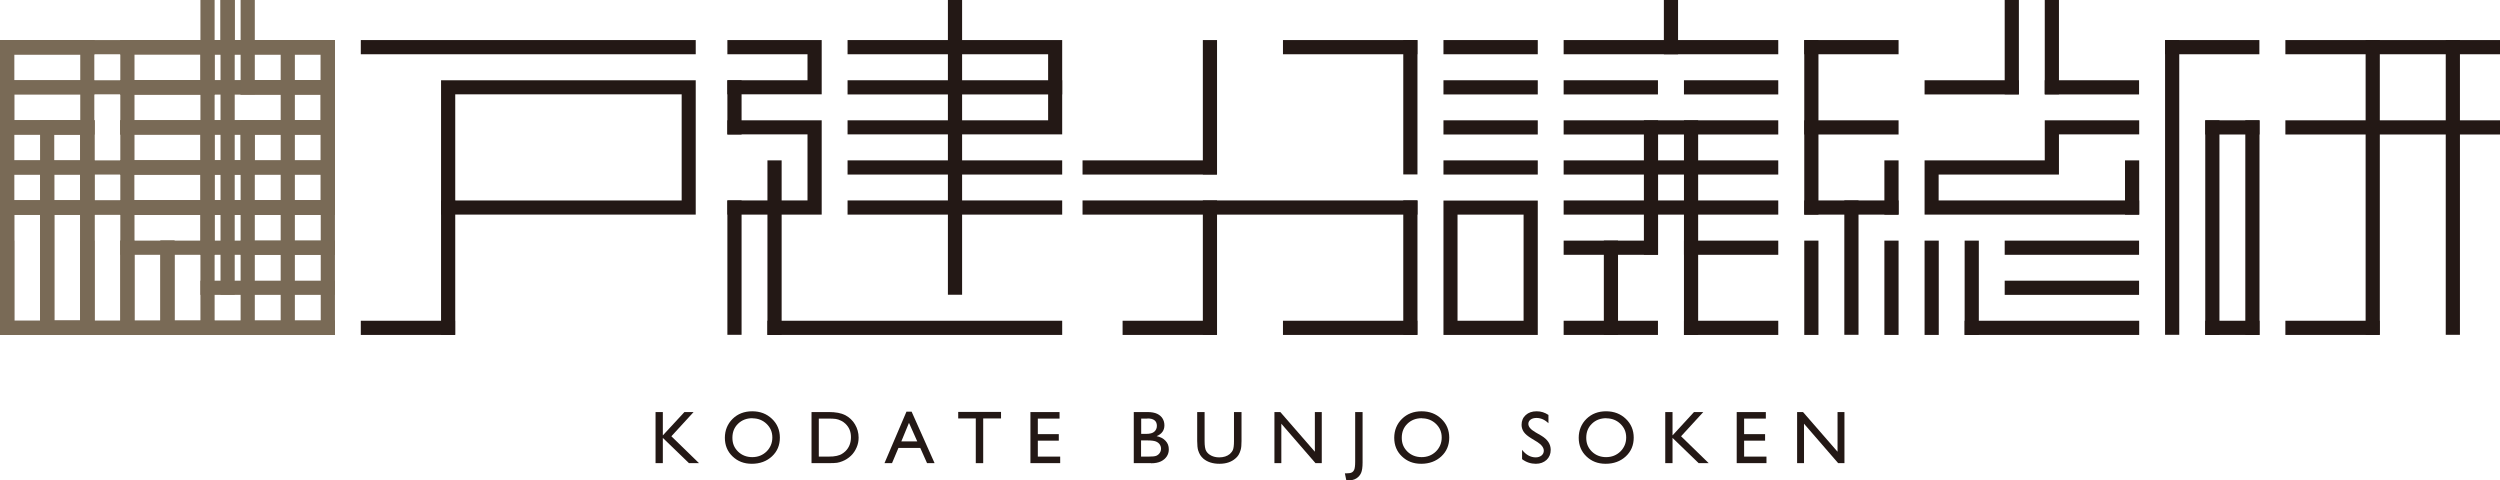 <?xml version="1.0" encoding="UTF-8"?>
<svg id="_レイヤー_2" data-name="レイヤー 2" xmlns="http://www.w3.org/2000/svg" viewBox="0 0 199.07 38.25">
  <defs>
    <style>
      .cls-1 {
        fill: #231815;
      }

      .cls-1, .cls-2 {
        stroke-width: 0px;
      }

      .cls-2 {
        fill: #796a56;
      }
    </style>
  </defs>
  <g id="_レイヤー_1-2" data-name="レイヤー 1">
    <g>
      <g>
        <path class="cls-1" d="M54.5,32.81h.73l-1.77,1.93,2.2,2.14h-.8l-2.08-2.01v2.01h-.58v-4.07h.58v1.86l1.72-1.86Z"/>
        <path class="cls-1" d="M59.9,32.75c.63,0,1.15.2,1.57.6.42.4.63.9.63,1.5s-.21,1.1-.63,1.49c-.42.39-.96.59-1.6.59s-1.13-.2-1.54-.59c-.41-.39-.61-.89-.61-1.48s.21-1.11.62-1.51c.41-.4.93-.6,1.56-.6ZM59.92,33.3c-.47,0-.85.15-1.15.44-.3.29-.45.66-.45,1.12s.15.8.45,1.1c.3.29.68.44,1.13.44s.83-.15,1.14-.45c.3-.3.46-.67.46-1.11s-.15-.79-.46-1.09c-.3-.29-.68-.44-1.12-.44Z"/>
        <path class="cls-1" d="M64.62,36.88v-4.07h1.37c.55,0,.99.08,1.32.25.32.17.58.41.77.73.19.32.29.67.29,1.06,0,.27-.05.53-.16.78-.11.25-.25.47-.45.66-.2.19-.43.34-.69.44-.15.06-.29.1-.42.12-.13.02-.37.03-.73.03h-1.29ZM65.93,33.33h-.73v3.03h.75c.29,0,.52-.02.68-.06.16-.04.3-.09.4-.15s.21-.14.3-.23c.29-.29.43-.66.43-1.11s-.15-.79-.44-1.07c-.11-.1-.23-.19-.37-.25-.14-.07-.27-.11-.4-.13-.13-.02-.33-.03-.61-.03Z"/>
        <path class="cls-1" d="M72.18,32.78h.41l1.83,4.1h-.6l-.54-1.21h-1.74l-.51,1.21h-.6l1.75-4.1ZM73.04,35.15l-.66-1.48-.61,1.48h1.27Z"/>
        <path class="cls-1" d="M76.31,32.8h3.4v.52h-1.42v3.56h-.59v-3.56h-1.4v-.52Z"/>
        <path class="cls-1" d="M82.06,32.81h2.31v.52h-1.73v1.24h1.67v.52h-1.67v1.27h1.78v.52h-2.37v-4.07Z"/>
        <path class="cls-1" d="M91.66,36.88h-1.38v-4.07h1.07c.34,0,.6.05.79.14.19.09.33.21.43.37s.15.34.15.55c0,.4-.21.69-.62.86.3.06.53.18.71.37.18.19.26.41.26.68,0,.21-.05.39-.16.56-.11.16-.26.3-.47.4-.21.1-.47.15-.78.15ZM91.37,33.33h-.5v1.22h.39c.31,0,.53-.06.66-.18.13-.12.2-.27.2-.46,0-.39-.25-.59-.75-.59ZM91.41,35.07h-.55v1.29h.57c.32,0,.54-.02.65-.07.11-.05.21-.13.27-.23.07-.1.1-.22.1-.34s-.04-.24-.11-.34c-.07-.1-.18-.18-.31-.23-.13-.05-.35-.08-.64-.08Z"/>
        <path class="cls-1" d="M98.27,32.81h.59v2.31c0,.31-.02.55-.07.71-.05.16-.1.29-.17.4s-.15.2-.25.28c-.32.28-.74.42-1.27.42s-.96-.14-1.28-.41c-.1-.09-.18-.18-.25-.29s-.12-.24-.17-.39c-.04-.15-.07-.39-.07-.72v-2.31h.59v2.31c0,.38.04.65.13.8.09.15.22.27.4.36.18.09.39.14.63.14.35,0,.63-.09.85-.27.11-.1.2-.21.25-.34s.08-.36.08-.68v-2.31Z"/>
        <path class="cls-1" d="M104.7,32.81h.55v4.07h-.5l-2.72-3.14v3.14h-.55v-4.07h.47l2.75,3.16v-3.16Z"/>
        <path class="cls-1" d="M107.92,32.81h.58v4.02c0,.38-.04.65-.12.83-.08.18-.2.32-.37.43-.17.11-.38.16-.62.16-.04,0-.1,0-.19-.02l-.11-.54h.15c.17,0,.3-.02.38-.06.09-.04.16-.11.21-.22.05-.1.08-.32.08-.66v-3.95Z"/>
        <path class="cls-1" d="M113.2,32.75c.63,0,1.15.2,1.57.6.42.4.63.9.63,1.5s-.21,1.1-.63,1.49c-.42.39-.96.59-1.6.59s-1.13-.2-1.54-.59c-.41-.39-.61-.89-.61-1.48s.21-1.11.62-1.51.93-.6,1.56-.6ZM113.22,33.3c-.47,0-.85.15-1.15.44-.3.29-.45.66-.45,1.12s.15.8.45,1.1c.3.29.68.44,1.13.44s.83-.15,1.14-.45c.3-.3.46-.67.46-1.11s-.15-.79-.46-1.09c-.3-.29-.68-.44-1.12-.44Z"/>
        <path class="cls-1" d="M122.37,35.17l-.44-.27c-.28-.17-.48-.34-.59-.5s-.18-.35-.18-.57c0-.32.11-.58.33-.78s.51-.3.87-.3.65.1.94.29v.66c-.29-.28-.61-.42-.95-.42-.19,0-.35.04-.47.13s-.18.2-.18.34c0,.12.05.24.14.34.09.11.24.22.44.34l.45.26c.5.3.75.67.75,1.13,0,.33-.11.59-.33.8-.22.2-.5.31-.85.31-.4,0-.77-.12-1.1-.37v-.74c.31.4.68.6,1.09.6.18,0,.33-.05.46-.15.12-.1.18-.23.18-.38,0-.25-.18-.48-.54-.71Z"/>
        <path class="cls-1" d="M127.89,32.75c.63,0,1.15.2,1.57.6.42.4.63.9.63,1.5s-.21,1.1-.63,1.49c-.42.39-.96.59-1.6.59s-1.13-.2-1.54-.59c-.41-.39-.61-.89-.61-1.48s.21-1.11.62-1.51.93-.6,1.56-.6ZM127.91,33.3c-.47,0-.85.15-1.15.44-.3.29-.45.66-.45,1.12s.15.8.45,1.1c.3.29.68.44,1.13.44s.83-.15,1.14-.45c.3-.3.46-.67.46-1.11s-.15-.79-.46-1.09c-.3-.29-.68-.44-1.12-.44Z"/>
        <path class="cls-1" d="M134.9,32.81h.73l-1.77,1.93,2.2,2.14h-.8l-2.08-2.01v2.01h-.58v-4.07h.58v1.86l1.71-1.86Z"/>
        <path class="cls-1" d="M138.3,32.81h2.31v.52h-1.73v1.24h1.67v.52h-1.67v1.27h1.78v.52h-2.37v-4.07Z"/>
        <path class="cls-1" d="M146.32,32.81h.55v4.07h-.5l-2.72-3.14v3.14h-.55v-4.07h.47l2.75,3.16v-3.16Z"/>
      </g>
      <g>
        <g>
          <rect class="cls-2" y="3.19" width="26.67" height="1.13"/>
          <rect class="cls-2" y="25.54" width="7.51" height="1.13"/>
          <g>
            <path class="cls-2" d="M26.67,17.09H6.39V6.39h20.28v10.7ZM7.51,15.96h18.03V7.51H7.51v8.45Z"/>
            <rect class="cls-2" x="6.39" y="15.96" width="1.13" height="10.7"/>
          </g>
        </g>
        <g>
          <rect class="cls-1" x="86.2" y="15.96" width="26.67" height="1.13"/>
          <rect class="cls-1" x="102.16" y="25.54" width="10.7" height="1.13"/>
          <rect class="cls-1" x="102.16" y="3.19" width="10.7" height="1.13"/>
          <rect class="cls-1" x="86.2" y="12.77" width="10.7" height="1.13"/>
          <rect class="cls-1" x="111.74" y="3.19" width="1.13" height="10.7"/>
          <rect class="cls-1" x="95.78" y="3.19" width="1.13" height="10.7"/>
          <rect class="cls-1" x="111.74" y="15.96" width="1.13" height="10.7"/>
          <g>
            <rect class="cls-1" x="89.39" y="25.54" width="7.51" height="1.13"/>
            <rect class="cls-1" x="95.78" y="15.96" width="1.13" height="10.7"/>
          </g>
        </g>
        <g>
          <rect class="cls-1" x="75.48" width="1.13" height="23.47"/>
          <rect class="cls-1" x="61.11" y="12.77" width="1.13" height="13.9"/>
          <rect class="cls-1" x="61.11" y="25.54" width="23.47" height="1.13"/>
          <polygon class="cls-1" points="84.58 10.7 67.49 10.7 67.49 9.58 83.46 9.58 83.46 4.32 67.49 4.32 67.49 3.19 84.58 3.19 84.58 10.7"/>
          <rect class="cls-1" x="67.49" y="6.39" width="17.09" height="1.13"/>
          <rect class="cls-1" x="67.49" y="12.77" width="17.09" height="1.13"/>
          <rect class="cls-1" x="67.49" y="15.96" width="17.09" height="1.13"/>
          <polygon class="cls-1" points="65.43 7.51 57.92 7.51 57.92 6.39 64.3 6.39 64.3 4.32 57.92 4.32 57.92 3.19 65.43 3.19 65.43 7.51"/>
          <rect class="cls-1" x="57.92" y="15.96" width="1.13" height="10.7"/>
          <polygon class="cls-1" points="65.43 17.09 57.92 17.09 57.92 15.96 64.3 15.96 64.3 10.7 57.92 10.7 57.92 9.58 65.43 9.58 65.43 17.09"/>
          <rect class="cls-1" x="57.92" y="6.39" width="1.13" height="4.32"/>
        </g>
        <g>
          <rect class="cls-1" x="28.73" y="3.19" width="26.67" height="1.13"/>
          <rect class="cls-1" x="28.73" y="25.54" width="7.51" height="1.13"/>
          <g>
            <path class="cls-1" d="M55.4,17.09h-20.28V6.39h20.28v10.7ZM36.25,15.96h18.03V7.51h-18.03v8.45Z"/>
            <rect class="cls-1" x="35.12" y="15.96" width="1.13" height="10.7"/>
          </g>
        </g>
        <g>
          <rect class="cls-1" x="143.67" y="3.19" width="7.51" height="1.13"/>
          <rect class="cls-1" x="143.67" y="9.58" width="7.51" height="1.13"/>
          <rect class="cls-1" x="143.67" y="15.96" width="7.51" height="1.13"/>
          <rect class="cls-1" x="153.25" y="6.39" width="7.51" height="1.13"/>
          <rect class="cls-1" x="162.82" y="6.39" width="7.51" height="1.13"/>
          <polygon class="cls-1" points="170.34 17.09 153.25 17.09 153.25 12.77 162.82 12.77 162.82 9.58 170.34 9.58 170.34 10.7 163.95 10.7 163.95 13.9 154.37 13.9 154.37 15.96 170.34 15.96 170.34 17.09"/>
          <rect class="cls-1" x="159.63" y="19.16" width="10.7" height="1.13"/>
          <rect class="cls-1" x="159.63" y="22.35" width="10.7" height="1.13"/>
          <rect class="cls-1" x="156.44" y="25.54" width="13.9" height="1.13"/>
          <rect class="cls-1" x="159.63" width="1.13" height="7.51"/>
          <rect class="cls-1" x="162.82" width="1.13" height="7.51"/>
          <rect class="cls-1" x="143.67" y="3.19" width="1.13" height="13.9"/>
          <rect class="cls-1" x="150.05" y="19.16" width="1.13" height="7.51"/>
          <rect class="cls-1" x="150.05" y="12.77" width="1.13" height="4.32"/>
          <rect class="cls-1" x="169.21" y="12.77" width="1.13" height="4.32"/>
          <rect class="cls-1" x="146.86" y="15.96" width="1.13" height="10.7"/>
          <rect class="cls-1" x="143.67" y="19.16" width="1.13" height="7.51"/>
          <rect class="cls-1" x="153.25" y="19.16" width="1.13" height="7.51"/>
          <rect class="cls-1" x="156.44" y="19.16" width="1.13" height="7.51"/>
        </g>
        <g>
          <rect class="cls-1" x="181.98" y="3.19" width="17.09" height="1.13"/>
          <rect class="cls-1" x="181.98" y="9.58" width="17.09" height="1.13"/>
          <g>
            <rect class="cls-1" x="181.98" y="25.54" width="7.51" height="1.13"/>
            <rect class="cls-1" x="188.37" y="3.19" width="1.13" height="23.47"/>
          </g>
          <rect class="cls-1" x="194.75" y="3.19" width="1.13" height="23.47"/>
          <rect class="cls-1" x="172.4" y="3.19" width="7.51" height="1.13"/>
          <rect class="cls-1" x="175.6" y="9.58" width="4.32" height="1.13"/>
          <rect class="cls-1" x="175.6" y="25.54" width="4.32" height="1.13"/>
          <rect class="cls-1" x="172.4" y="3.19" width="1.13" height="23.47"/>
          <rect class="cls-1" x="175.6" y="9.58" width="1.13" height="17.09"/>
          <rect class="cls-1" x="178.79" y="9.58" width="1.13" height="17.09"/>
        </g>
        <g>
          <rect class="cls-2" y="3.19" width="7.51" height="1.13"/>
          <rect class="cls-2" y="6.39" width="7.51" height="1.13"/>
          <rect class="cls-2" y="9.58" width="7.51" height="1.13"/>
          <rect class="cls-2" y="12.77" width="7.51" height="1.13"/>
          <path class="cls-2" d="M7.51,26.67H0v-10.7h7.51v10.7ZM1.13,25.54h5.26v-8.45H1.13v8.45Z"/>
          <rect class="cls-2" x="9.58" y="25.54" width="7.51" height="1.13"/>
          <rect class="cls-2" x="9.58" y="3.19" width="17.09" height="1.13"/>
          <rect class="cls-2" x="9.58" y="6.39" width="7.51" height="1.13"/>
          <rect class="cls-2" x="19.16" y="6.39" width="7.51" height="1.13"/>
          <rect class="cls-2" x="9.58" y="9.58" width="17.09" height="1.13"/>
          <rect class="cls-2" x="9.58" y="12.77" width="17.09" height="1.13"/>
          <rect class="cls-2" x="9.58" y="15.96" width="17.09" height="1.13"/>
          <rect class="cls-2" x="19.16" y="19.16" width="7.51" height="1.13"/>
          <rect class="cls-2" x="9.58" y="19.16" width="7.51" height="1.13"/>
          <rect class="cls-2" x="19.16" y="25.54" width="7.51" height="1.13"/>
          <rect class="cls-2" x="17.56" width="1.13" height="4.32"/>
          <rect class="cls-2" x="15.96" y="9.58" width="1.13" height="10.7"/>
          <rect class="cls-2" x="19.16" y="9.58" width="1.13" height="17.09"/>
          <rect class="cls-2" x="12.77" y="19.16" width="1.13" height="7.51"/>
        </g>
        <g>
          <rect class="cls-2" y="15.96" width="26.67" height="1.13"/>
          <rect class="cls-2" x="15.96" y="25.54" width="10.7" height="1.13"/>
          <rect class="cls-2" x="15.96" y="3.19" width="10.7" height="1.13"/>
          <rect class="cls-2" y="12.77" width="10.7" height="1.13"/>
          <rect class="cls-2" x="25.54" y="3.19" width="1.13" height="10.7"/>
          <rect class="cls-2" x="9.58" y="3.19" width="1.13" height="10.7"/>
          <rect class="cls-2" x="25.54" y="15.96" width="1.13" height="10.7"/>
          <g>
            <rect class="cls-2" x="3.19" y="25.54" width="7.51" height="1.13"/>
            <rect class="cls-2" x="9.58" y="15.96" width="1.13" height="10.7"/>
          </g>
        </g>
        <g>
          <rect class="cls-2" x="17.56" width="1.13" height="23.47"/>
          <rect class="cls-2" x="3.19" y="12.77" width="1.13" height="13.9"/>
          <rect class="cls-2" x="3.19" y="25.54" width="23.47" height="1.13"/>
          <polygon class="cls-2" points="26.67 10.7 9.58 10.7 9.58 9.58 25.54 9.58 25.54 4.32 9.58 4.32 9.58 3.19 26.67 3.19 26.67 10.7"/>
          <rect class="cls-2" x="9.58" y="6.39" width="17.09" height="1.13"/>
          <rect class="cls-2" x="9.58" y="12.77" width="17.09" height="1.13"/>
          <rect class="cls-2" x="9.58" y="15.96" width="17.09" height="1.13"/>
          <polygon class="cls-2" points="7.51 7.51 0 7.51 0 6.39 6.39 6.39 6.39 4.32 0 4.32 0 3.19 7.51 3.19 7.51 7.51"/>
          <rect class="cls-2" x="0" y="15.96" width="1.13" height="10.7"/>
          <polygon class="cls-2" points="7.51 17.09 0 17.09 0 15.96 6.39 15.96 6.39 10.7 0 10.7 0 9.58 7.51 9.58 7.51 17.09"/>
          <rect class="cls-2" x="0" y="6.39" width="1.13" height="4.32"/>
        </g>
        <g>
          <rect class="cls-2" y="3.19" width="7.51" height="1.13"/>
          <rect class="cls-2" y="9.58" width="7.51" height="1.13"/>
          <rect class="cls-2" y="15.96" width="7.51" height="1.13"/>
          <rect class="cls-2" x="9.58" y="6.39" width="7.51" height="1.13"/>
          <rect class="cls-2" x="19.16" y="6.39" width="7.51" height="1.13"/>
          <polygon class="cls-2" points="26.67 17.09 9.58 17.09 9.58 12.77 19.16 12.77 19.16 9.58 26.67 9.58 26.67 10.7 20.28 10.7 20.28 13.9 10.7 13.9 10.7 15.96 26.67 15.96 26.67 17.09"/>
          <rect class="cls-2" x="15.96" y="19.16" width="10.7" height="1.13"/>
          <rect class="cls-2" x="15.96" y="22.35" width="10.7" height="1.13"/>
          <rect class="cls-2" x="12.77" y="25.54" width="13.9" height="1.13"/>
          <rect class="cls-2" x="15.96" width="1.13" height="7.51"/>
          <rect class="cls-2" x="19.16" width="1.13" height="7.51"/>
          <rect class="cls-2" x="0" y="3.19" width="1.13" height="13.9"/>
          <rect class="cls-2" x="6.39" y="19.16" width="1.13" height="7.51"/>
          <rect class="cls-2" x="6.39" y="12.77" width="1.13" height="4.32"/>
          <rect class="cls-2" x="25.54" y="12.77" width="1.13" height="4.32"/>
          <rect class="cls-2" x="3.19" y="15.96" width="1.13" height="10.7"/>
          <rect class="cls-2" x="0" y="19.16" width="1.13" height="7.51"/>
          <rect class="cls-2" x="9.58" y="19.16" width="1.13" height="7.51"/>
          <rect class="cls-2" x="12.77" y="19.16" width="1.13" height="7.51"/>
        </g>
        <g>
          <rect class="cls-2" x="9.58" y="3.19" width="17.09" height="1.13"/>
          <rect class="cls-2" x="9.58" y="9.58" width="17.09" height="1.13"/>
          <g>
            <rect class="cls-2" x="9.58" y="25.54" width="7.51" height="1.13"/>
            <rect class="cls-2" x="15.96" y="3.19" width="1.13" height="23.47"/>
          </g>
          <rect class="cls-2" x="22.35" y="3.19" width="1.13" height="23.47"/>
          <rect class="cls-2" y="3.19" width="7.51" height="1.13"/>
          <rect class="cls-2" x="3.19" y="9.58" width="4.32" height="1.13"/>
          <rect class="cls-2" x="3.19" y="25.54" width="4.32" height="1.13"/>
          <rect class="cls-2" x="0" y="3.19" width="1.13" height="23.47"/>
          <rect class="cls-2" x="3.19" y="9.58" width="1.13" height="17.09"/>
          <rect class="cls-2" x="6.39" y="9.58" width="1.13" height="17.09"/>
        </g>
        <g>
          <rect class="cls-1" x="114.94" y="3.19" width="7.51" height="1.13"/>
          <rect class="cls-1" x="114.94" y="6.39" width="7.51" height="1.13"/>
          <rect class="cls-1" x="114.94" y="9.58" width="7.51" height="1.13"/>
          <rect class="cls-1" x="114.94" y="12.77" width="7.51" height="1.13"/>
          <path class="cls-1" d="M122.45,26.67h-7.51v-10.7h7.51v10.7ZM116.06,25.54h5.26v-8.45h-5.26v8.45Z"/>
          <rect class="cls-1" x="124.51" y="25.54" width="7.51" height="1.13"/>
          <rect class="cls-1" x="124.51" y="3.19" width="17.09" height="1.13"/>
          <rect class="cls-1" x="124.51" y="6.39" width="7.51" height="1.13"/>
          <rect class="cls-1" x="134.09" y="6.39" width="7.51" height="1.13"/>
          <rect class="cls-1" x="124.51" y="9.58" width="17.09" height="1.13"/>
          <rect class="cls-1" x="124.51" y="12.77" width="17.09" height="1.13"/>
          <rect class="cls-1" x="124.51" y="15.96" width="17.09" height="1.13"/>
          <rect class="cls-1" x="134.09" y="19.16" width="7.51" height="1.13"/>
          <rect class="cls-1" x="124.51" y="19.16" width="7.51" height="1.13"/>
          <rect class="cls-1" x="134.09" y="25.54" width="7.51" height="1.13"/>
          <rect class="cls-1" x="132.49" width="1.13" height="4.32"/>
          <rect class="cls-1" x="130.9" y="9.58" width="1.13" height="10.7"/>
          <rect class="cls-1" x="134.09" y="9.58" width="1.13" height="17.09"/>
          <rect class="cls-1" x="127.71" y="19.16" width="1.13" height="7.51"/>
        </g>
      </g>
    </g>
  </g>
</svg>